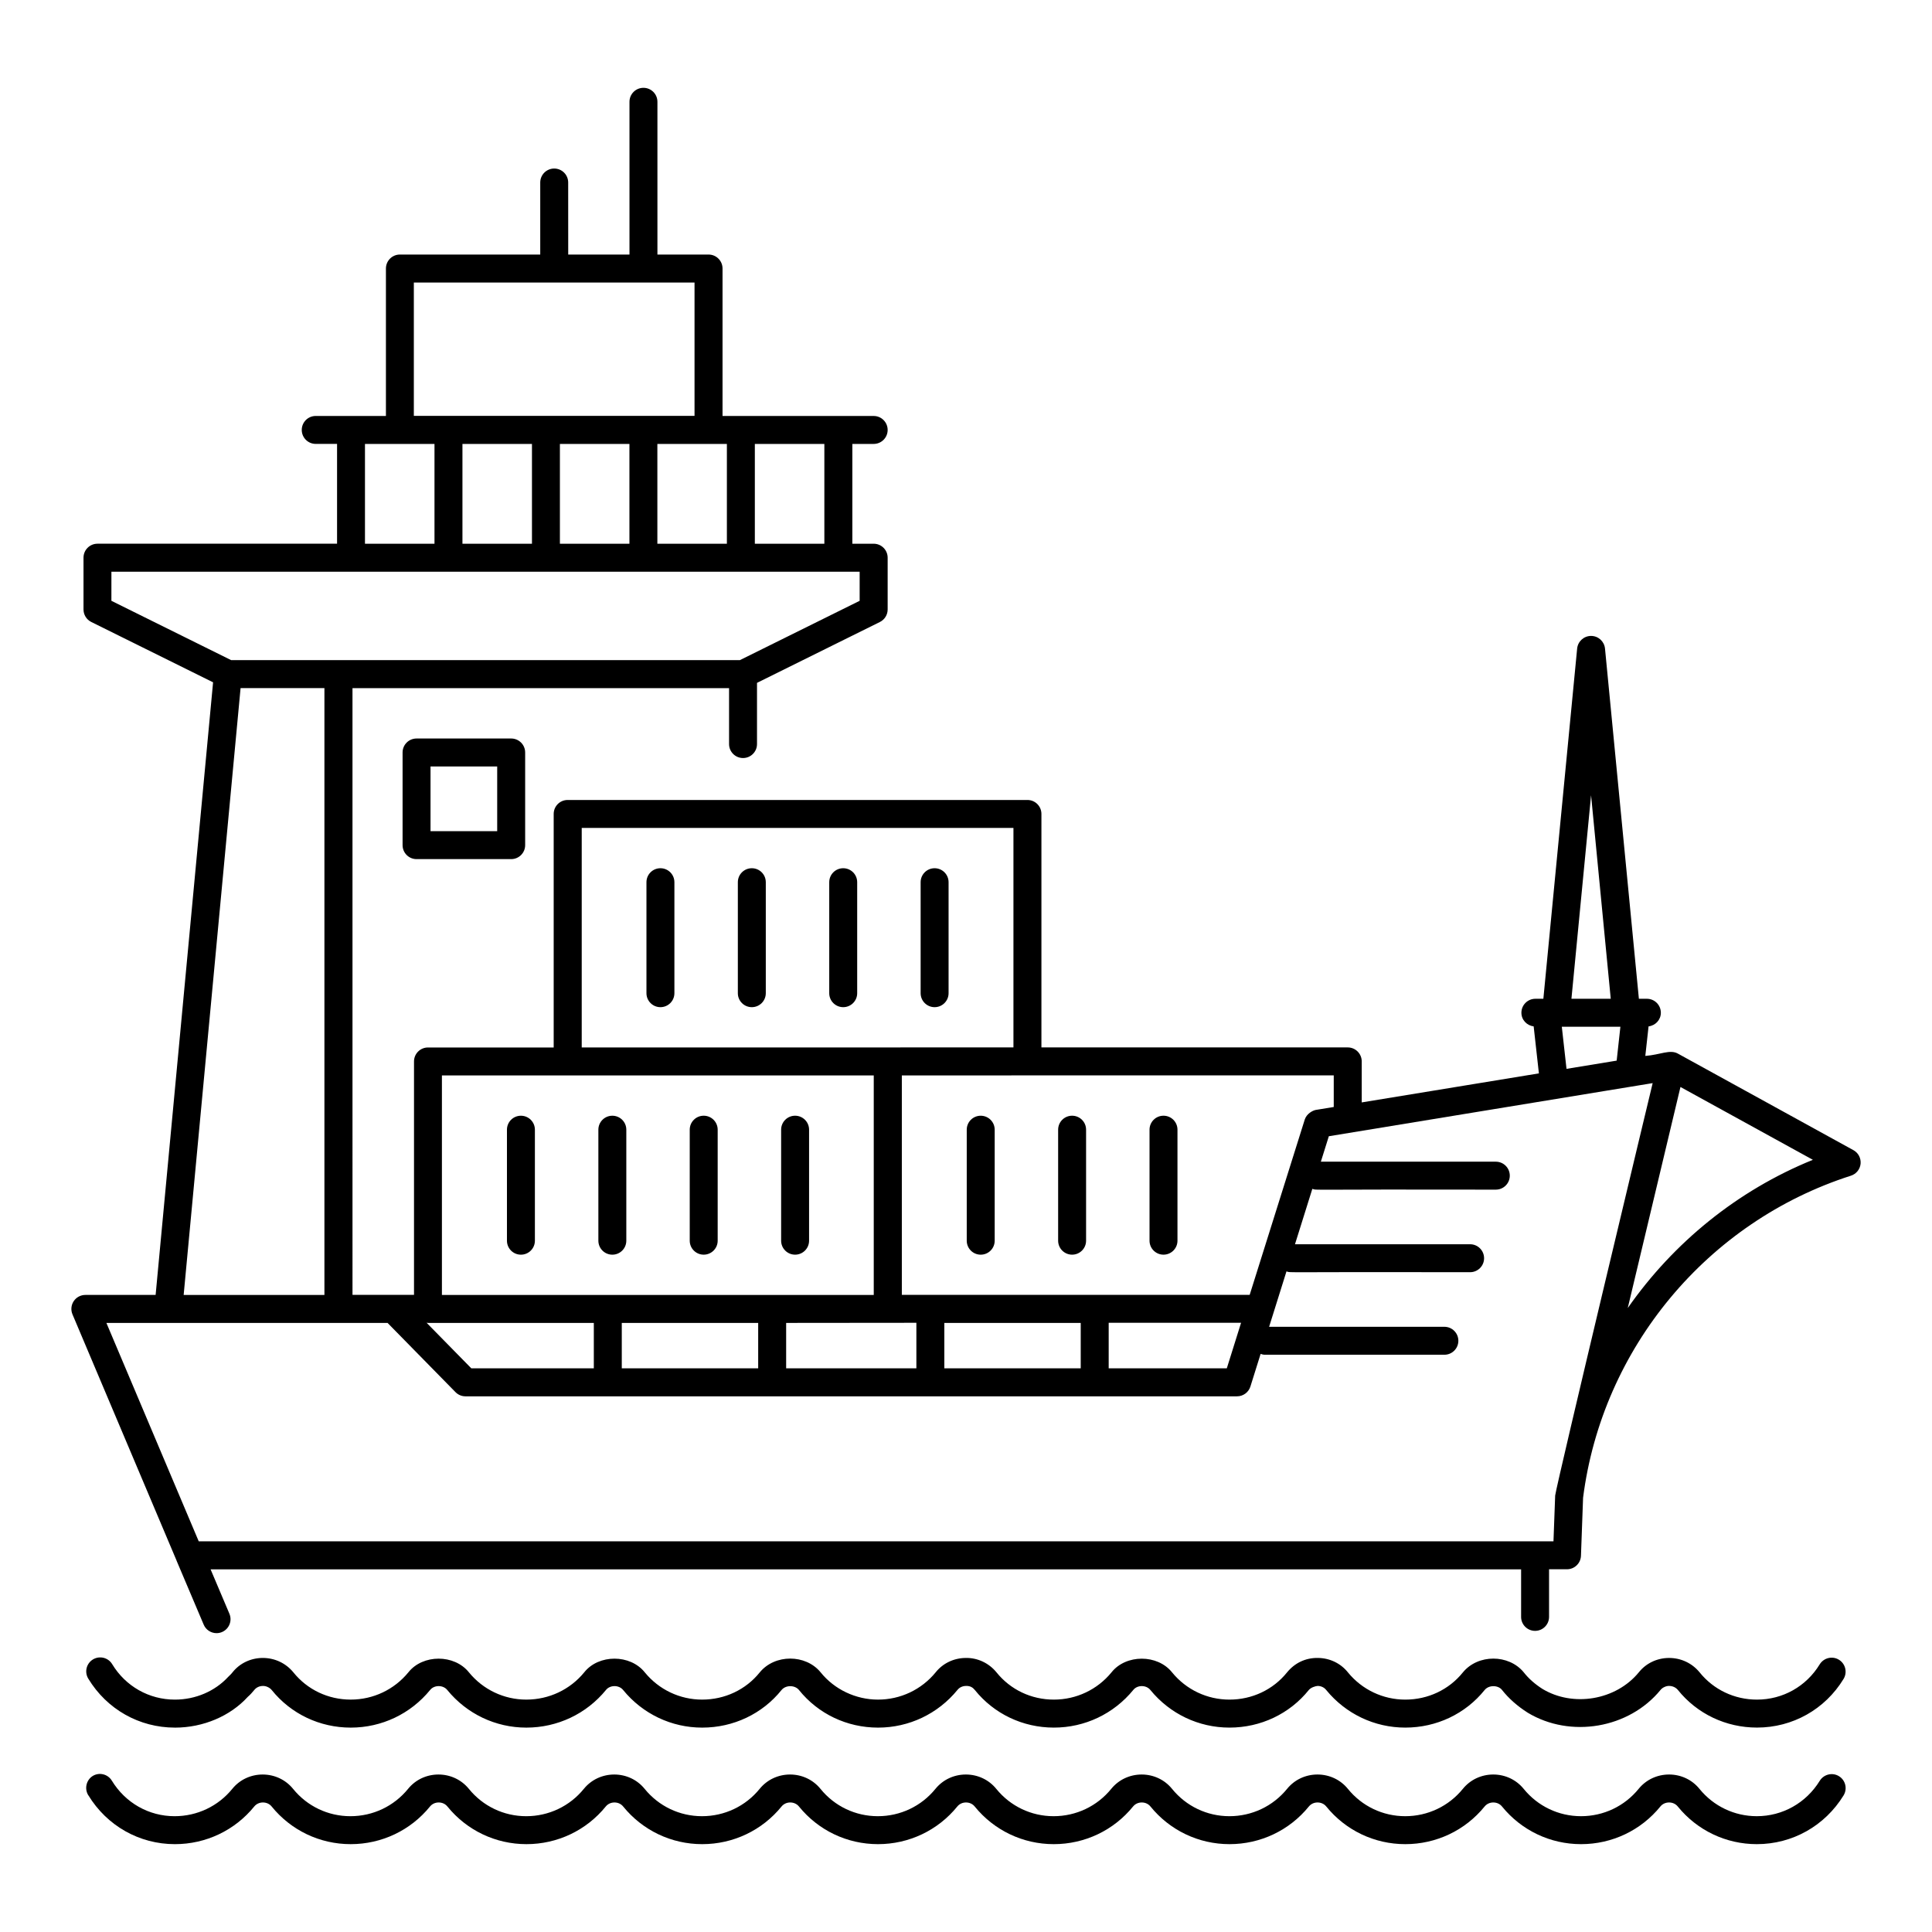<?xml version="1.0" encoding="UTF-8"?>
<!-- Uploaded to: ICON Repo, www.iconrepo.com, Generator: ICON Repo Mixer Tools -->
<svg fill="#000000" width="800px" height="800px" version="1.1" viewBox="144 144 512 512" xmlns="http://www.w3.org/2000/svg">
 <g>
  <path d="m635.17 448.8-46.508-25.582c-2.129-1.184-4.644 0.309-8.637 0.613l0.863-7.828c1.824-0.23 3.254-1.727 3.254-3.613 0-2.047-1.656-3.703-3.703-3.703h-2.117l-8.98-92.812c-0.188-1.898-1.781-3.348-3.691-3.348-1.91 0-3.504 1.449-3.691 3.352l-8.953 92.809h-2.117c-2.047 0-3.703 1.656-3.703 3.703 0 1.887 1.43 3.379 3.25 3.613l1.387 12.453-46.953 7.695v-10.871c0-2.047-1.656-3.703-3.703-3.703h-81.18v-61.871c0-2.047-1.656-3.703-3.703-3.703h-121.85c-2.047 0-3.703 1.656-3.703 3.703v61.887h-33.312c-2.047 0-3.703 1.656-3.703 3.703v61.852h-16.301l-0.004-160.78h99.797v14.816c0 2.047 1.656 3.703 3.703 3.703s3.703-1.656 3.703-3.703v-16.219l32.559-16.129c1.266-0.625 2.062-1.914 2.062-3.32v-13.719c0-2.047-1.656-3.703-3.703-3.703h-5.652v-26.449h5.652c2.047 0 3.703-1.656 3.703-3.703 0-2.047-1.656-3.703-3.703-3.703h-40.055v-39.078c0-2.047-1.656-3.703-3.703-3.703h-13.551v-40.48c0-2.047-1.656-3.703-3.703-3.703s-3.703 1.656-3.703 3.703v40.48h-16.234l-0.008-19.09c0-2.047-1.656-3.703-3.703-3.703-2.047 0-3.703 1.656-3.703 3.703v19.09h-37.191c-2.047 0-3.703 1.656-3.703 3.703v39.074h-18.602c-2.047 0-3.703 1.656-3.703 3.703s1.656 3.703 3.703 3.703h5.652v26.449h-63.492c-2.047 0-3.703 1.656-3.703 3.703v13.719c0 1.406 0.797 2.695 2.062 3.32l32.277 15.988-15.227 162.35h-18.621c-1.242 0-2.402 0.621-3.09 1.656-0.688 1.035-0.805 2.348-0.324 3.492l27.594 65.27c0.008 0.016 0 0.031 0.008 0.047l7.172 16.91c0.594 1.41 1.969 2.258 3.406 2.258 0.484 0 0.977-0.094 1.445-0.293 1.883-0.801 2.766-2.973 1.961-4.859l-4.984-11.758h347.3v12.598c0 2.047 1.656 3.703 3.703 3.703 2.047 0 3.703-1.656 3.703-3.703v-12.621h4.754c1.988 0 3.625-1.578 3.703-3.566l0.559-15.375c5.059-39.656 32.922-73.16 70.984-85.359 1.41-0.453 2.418-1.695 2.562-3.168 0.137-1.477-0.609-2.891-1.902-3.602zm-69.52-94.051 5.215 53.934h-10.418zm-7.754 61.344h15.527l-0.988 8.984-13.293 2.18zm-60.438 21.27-4.746 0.777c-0.766 0.125-2.441 0.977-2.938 2.551-0.234 0.746-15.57 49.566-14.594 46.453h-92.184v-58.148c11.707 0-42.402 0.008 114.46-0.016zm-145.12 69.262v-12.039c0.762 0 35.379-0.035 34.512-0.031v12.07zm-83.43 0-11.848-12.07h0.188c0.059 0.004 0.105 0.031 0.16 0.031h43.961v12.039zm39.871-12.039h36.148v12.039h-36.148zm85.477 0h36.148v12.039h-36.148zm43.559-0.031h35.082l-3.781 12.07h-31.301zm-25.242-72.98c-11.703 0 42.383-0.004-114.41 0.016v-58.184h114.41zm-151.46 7.422h114.44v58.18h-114.44zm101.35-140.9h-18.422v-26.449h18.422zm-25.832 0h-18.422v-26.449h18.422zm-44.25 0v-26.449h18.422v26.449zm-25.828 0v-26.449h18.422v26.449zm-12.883-69.227h74.387v35.34h-74.387zm-12.949 42.777h18.422v26.449h-18.422zm-67.195 33.859h198.29v7.715l-31.742 15.723h-134.81l-31.742-15.723zm34.23 30.844h22.219v160.83h-37.305zm348.38 213.98-0.449 12.141h-359.02l-24.469-57.879h74.516l17.996 18.34c0.695 0.711 1.648 1.109 2.641 1.109h204.48c1.621 0 3.055-1.055 3.539-2.598l2.707-8.645c0.352 0.109 0.707 0.223 1.098 0.223h47.602c2.047 0 3.703-1.656 3.703-3.703s-1.656-3.703-3.703-3.703h-46.449l4.602-14.684c1.418 0.43-2.539 0.098 48.664 0.215 2.047 0 3.703-1.656 3.703-3.703s-1.656-3.703-3.703-3.703h-46.41l4.598-14.68c1.496 0.438-2.523 0.09 48.625 0.207 2.047 0 3.703-1.656 3.703-3.703s-1.656-3.703-3.703-3.703h-46.367c0.234-0.742 2.352-7.492 2.117-6.746 1.531-0.25 86.961-14.27 85.816-14.074-0.184 0.727-25.414 105.97-25.836 109.29zm19.234-49.684 13.969-58.586 35.09 19.301c-20.023 8.133-36.941 21.945-49.059 39.285z"/>
  <path d="m354.71 476.5c2.047 0 3.703-1.656 3.703-3.703v-29.418c0-2.047-1.656-3.703-3.703-3.703-2.047 0-3.703 1.656-3.703 3.703v29.418c0 2.047 1.656 3.703 3.703 3.703z"/>
  <path d="m282.05 439.68c-2.047 0-3.703 1.656-3.703 3.703v29.418c0 2.047 1.656 3.703 3.703 3.703s3.703-1.656 3.703-3.703v-29.418c0-2.047-1.656-3.703-3.703-3.703z"/>
  <path d="m309.98 472.8v-29.418c0-2.047-1.656-3.703-3.703-3.703-2.047 0-3.703 1.656-3.703 3.703v29.418c0 2.047 1.656 3.703 3.703 3.703 2.047 0 3.703-1.656 3.703-3.703z"/>
  <path d="m330.49 476.5c2.047 0 3.703-1.656 3.703-3.703v-29.418c0-2.047-1.656-3.703-3.703-3.703s-3.703 1.656-3.703 3.703v29.418c0 2.047 1.656 3.703 3.703 3.703z"/>
  <path d="m403.9 439.68c-2.047 0-3.703 1.656-3.703 3.703v29.418c0 2.047 1.656 3.703 3.703 3.703 2.047 0 3.703-1.656 3.703-3.703v-29.418c0-2.047-1.656-3.703-3.703-3.703z"/>
  <path d="m428.12 476.5c2.047 0 3.703-1.656 3.703-3.703v-29.418c0-2.047-1.656-3.703-3.703-3.703s-3.703 1.656-3.703 3.703v29.418c0 2.047 1.656 3.703 3.703 3.703z"/>
  <path d="m452.34 476.5c2.047 0 3.703-1.656 3.703-3.703v-29.418c0-2.047-1.656-3.703-3.703-3.703-2.047 0-3.703 1.656-3.703 3.703v29.418c0 2.047 1.656 3.703 3.703 3.703z"/>
  <path d="m391.68 410.91c2.047 0 3.703-1.656 3.703-3.703v-29.414c0-2.047-1.656-3.703-3.703-3.703s-3.703 1.656-3.703 3.703v29.414c0 2.047 1.656 3.703 3.703 3.703z"/>
  <path d="m319.02 410.91c2.047 0 3.703-1.656 3.703-3.703v-29.414c0-2.047-1.656-3.703-3.703-3.703s-3.703 1.656-3.703 3.703v29.414c0 2.047 1.656 3.703 3.703 3.703z"/>
  <path d="m343.24 410.91c2.047 0 3.703-1.656 3.703-3.703v-29.414c0-2.047-1.656-3.703-3.703-3.703s-3.703 1.656-3.703 3.703v29.414c-0.004 2.047 1.652 3.703 3.703 3.703z"/>
  <path d="m367.46 410.91c2.047 0 3.703-1.656 3.703-3.703v-29.414c0-2.047-1.656-3.703-3.703-3.703-2.047 0-3.703 1.656-3.703 3.703v29.414c-0.004 2.047 1.656 3.703 3.703 3.703z"/>
  <path d="m254.39 339.71c-2.047 0-3.703 1.656-3.703 3.703v24.559c0 2.047 1.656 3.703 3.703 3.703h25.078c2.047 0 3.703-1.656 3.703-3.703v-24.559c0-2.047-1.656-3.703-3.703-3.703zm21.371 24.559h-17.668v-17.152h17.668z"/>
  <path d="m190.36 601.84c7.531 0 14.68-3.082 19.297-8.148 0.695-0.602 1.199-1.191 1.742-1.844 0.527-0.656 1.344-1.043 2.242-1.051 0.797-0.047 1.801 0.395 2.352 1.059 5.094 6.34 12.734 9.98 20.961 9.98 8.191 0 15.852-3.629 21.047-9.992 1.07-1.332 3.414-1.367 4.543 0.035 5.168 6.328 12.801 9.957 20.938 9.957 8.234 0 15.926-3.629 21.121-9.992 1.07-1.332 3.414-1.367 4.543 0.035 5.168 6.328 12.801 9.957 20.938 9.957 8.277 0 15.945-3.641 21.02-9.953 1.129-1.383 3.539-1.352 4.625-0.027 5.086 6.34 12.727 9.98 20.961 9.98 8.191 0 15.852-3.629 21.055-9.996 0.52-0.656 1.34-1.039 2.234-1.047 1.129-0.047 1.809 0.395 2.352 1.059 5.086 6.34 12.727 9.98 20.961 9.98 8.191 0 15.852-3.629 21.055-9.996 1.051-1.316 3.394-1.371 4.527 0.039 5.168 6.328 12.801 9.957 20.945 9.957 8.277 0 15.945-3.641 21.023-9.957 0.566-0.695 1.801-1.059 2.359-1.086 0.898 0.008 1.715 0.387 2.269 1.086 5.168 6.328 12.801 9.957 20.945 9.957 8.277 0 15.945-3.641 21.027-9.957 1.121-1.387 3.559-1.32 4.578-0.059 1.789 2.277 4.074 4.305 6.852 6.074 11.324 6.82 26.836 4.184 35.199-6.055 0.527-0.664 1.562-1.074 2.25-1.047 0.926 0 1.785 0.398 2.332 1.059 5.094 6.34 12.734 9.98 20.969 9.98 9.434 0 18.016-4.82 22.941-12.887 1.062-1.746 0.516-4.027-1.23-5.094-1.734-1.066-4.023-0.512-5.094 1.23-3.574 5.852-9.789 9.34-16.617 9.34-5.977 0-11.512-2.629-15.215-7.238-1.984-2.422-4.922-3.801-8.074-3.801h-0.078c-3.148 0.023-6.055 1.426-7.945 3.805-6.098 7.434-17.457 9.273-25.527 4.406-2.004-1.273-3.66-2.734-4.973-4.406-3.957-4.828-12.125-4.867-16.129 0.023-3.684 4.582-9.246 7.211-15.266 7.211-5.91 0-11.453-2.637-15.18-7.195-1.926-2.426-4.832-3.824-7.988-3.848-3.328-0.047-6.156 1.371-8.168 3.832-3.684 4.582-9.246 7.211-15.266 7.211-5.91 0-11.453-2.637-15.18-7.195-3.879-4.887-12.258-4.84-16.062-0.039-3.762 4.598-9.332 7.234-15.289 7.234-5.977 0-11.512-2.625-15.211-7.238-1.996-2.445-5.027-3.879-8.16-3.801-3.148 0.023-6.055 1.426-7.945 3.805-3.762 4.598-9.332 7.234-15.289 7.234-5.891 0-11.562-2.695-15.207-7.238-3.949-4.832-12.133-4.863-16.129 0.027-3.684 4.582-9.246 7.211-15.266 7.211-5.902 0-11.445-2.637-15.18-7.199-3.879-4.883-12.242-4.848-16.062-0.035-3.762 4.598-9.355 7.234-15.359 7.234-5.902 0-11.445-2.637-15.18-7.199-3.879-4.883-12.242-4.848-16.062-0.035-3.762 4.598-9.332 7.234-15.289 7.234-5.969 0-11.504-2.629-15.207-7.238-1.984-2.418-4.922-3.801-8.082-3.801h-0.07c-3.148 0.023-6.055 1.422-7.938 3.785-0.238 0.293-0.469 0.594-1.137 1.199-3.539 3.848-8.699 6.059-14.16 6.059-6.844 0-13.059-3.516-16.621-9.402-1.055-1.754-3.344-2.297-5.086-1.25-1.75 1.059-2.309 3.336-1.25 5.086 4.93 8.133 13.512 12.984 22.969 12.984z"/>
  <path d="m167.4 619.75c4.949 8.121 13.531 12.969 22.949 12.969 8.219 0 15.887-3.644 21.039-9.992 0.551-0.672 1.383-1.055 2.293-1.055 0.918 0 1.758 0.387 2.301 1.055 5.144 6.348 12.777 9.992 20.953 9.992 8.211 0 15.883-3.644 21.031-9.992 0.551-0.672 1.383-1.055 2.293-1.055 0.918 0 1.758 0.387 2.301 1.059 5.152 6.348 12.785 9.988 20.953 9.988 8.211 0 15.883-3.644 21.031-9.992 0.551-0.672 1.383-1.055 2.301-1.055s1.75 0.387 2.293 1.059c5.152 6.348 12.785 9.988 20.953 9.988 8.219 0 15.887-3.644 21.039-9.992 0.551-0.672 1.383-1.055 2.293-1.055 0.918 0 1.758 0.387 2.301 1.055 5.144 6.348 12.777 9.992 20.953 9.992 8.211 0 15.883-3.644 21.031-9.992 0.551-0.672 1.383-1.055 2.293-1.055 0.918 0 1.758 0.387 2.301 1.059 5.152 6.348 12.785 9.988 20.953 9.988 8.211 0 15.883-3.644 21.031-9.992 0.551-0.672 1.383-1.055 2.301-1.055 0.918 0 1.75 0.387 2.293 1.059 5.152 6.348 12.785 9.988 20.953 9.988 8.219 0 15.887-3.644 21.039-9.992 0.551-0.672 1.383-1.055 2.293-1.055 0.918 0 1.758 0.387 2.301 1.055 5.144 6.348 12.777 9.992 20.953 9.992 8.211 0 15.883-3.644 21.031-9.992 0.551-0.672 1.383-1.055 2.293-1.055 0.918 0 1.758 0.387 2.301 1.059 5.152 6.348 12.785 9.988 20.953 9.988 8.211 0 15.883-3.644 21.031-9.992 0.551-0.672 1.383-1.055 2.301-1.055s1.75 0.387 2.293 1.059c5.152 6.348 12.785 9.988 20.953 9.988 9.426 0 18.023-4.828 22.992-12.914 1.07-1.742 0.527-4.023-1.215-5.094-1.715-1.066-4.008-0.531-5.094 1.215-3.617 5.875-9.855 9.383-16.684 9.383-5.926 0-11.461-2.641-15.195-7.242-1.953-2.418-4.883-3.801-8.047-3.805h-0.008c-3.164 0-6.094 1.383-8.055 3.793-3.742 4.609-9.312 7.254-15.281 7.254-5.926 0-11.461-2.641-15.195-7.246-1.961-2.418-4.898-3.801-8.055-3.801h-0.008c-3.156 0-6.086 1.383-8.047 3.793-3.742 4.609-9.312 7.254-15.281 7.254-5.926 0-11.469-2.641-15.195-7.246-1.961-2.418-4.898-3.801-8.055-3.801h-0.008c-3.156 0-6.086 1.383-8.039 3.793-3.746 4.609-9.32 7.254-15.297 7.254-5.926 0-11.461-2.641-15.195-7.242-1.953-2.418-4.883-3.801-8.047-3.805h-0.008c-3.164 0-6.094 1.383-8.055 3.793-3.742 4.609-9.312 7.254-15.281 7.254-5.926 0-11.461-2.641-15.195-7.246-1.961-2.418-4.898-3.801-8.055-3.801h-0.008c-3.156 0-6.086 1.383-8.047 3.793-3.742 4.609-9.312 7.254-15.281 7.254-5.926 0-11.469-2.641-15.195-7.246-1.961-2.418-4.898-3.801-8.055-3.801h-0.008c-3.156 0-6.086 1.383-8.047 3.793-3.742 4.609-9.312 7.254-15.289 7.254-5.926 0-11.461-2.641-15.195-7.242-1.953-2.418-4.883-3.801-8.047-3.805h-0.008c-3.164 0-6.094 1.383-8.055 3.793-3.742 4.609-9.312 7.254-15.281 7.254-5.926 0-11.461-2.641-15.195-7.246-1.961-2.418-4.898-3.801-8.055-3.801h-0.008c-3.156 0-6.086 1.383-8.039 3.793-3.746 4.609-9.32 7.254-15.289 7.254-5.926 0-11.469-2.641-15.195-7.246-1.961-2.418-4.898-3.801-8.055-3.801h-0.008c-3.156 0-6.086 1.383-8.039 3.793-3.746 4.609-9.32 7.254-15.297 7.254-6.816 0-13.031-3.519-16.629-9.418-1.062-1.75-3.348-2.309-5.086-1.234-1.68 1.066-2.231 3.344-1.164 5.094z"/>
 </g>
</svg>
